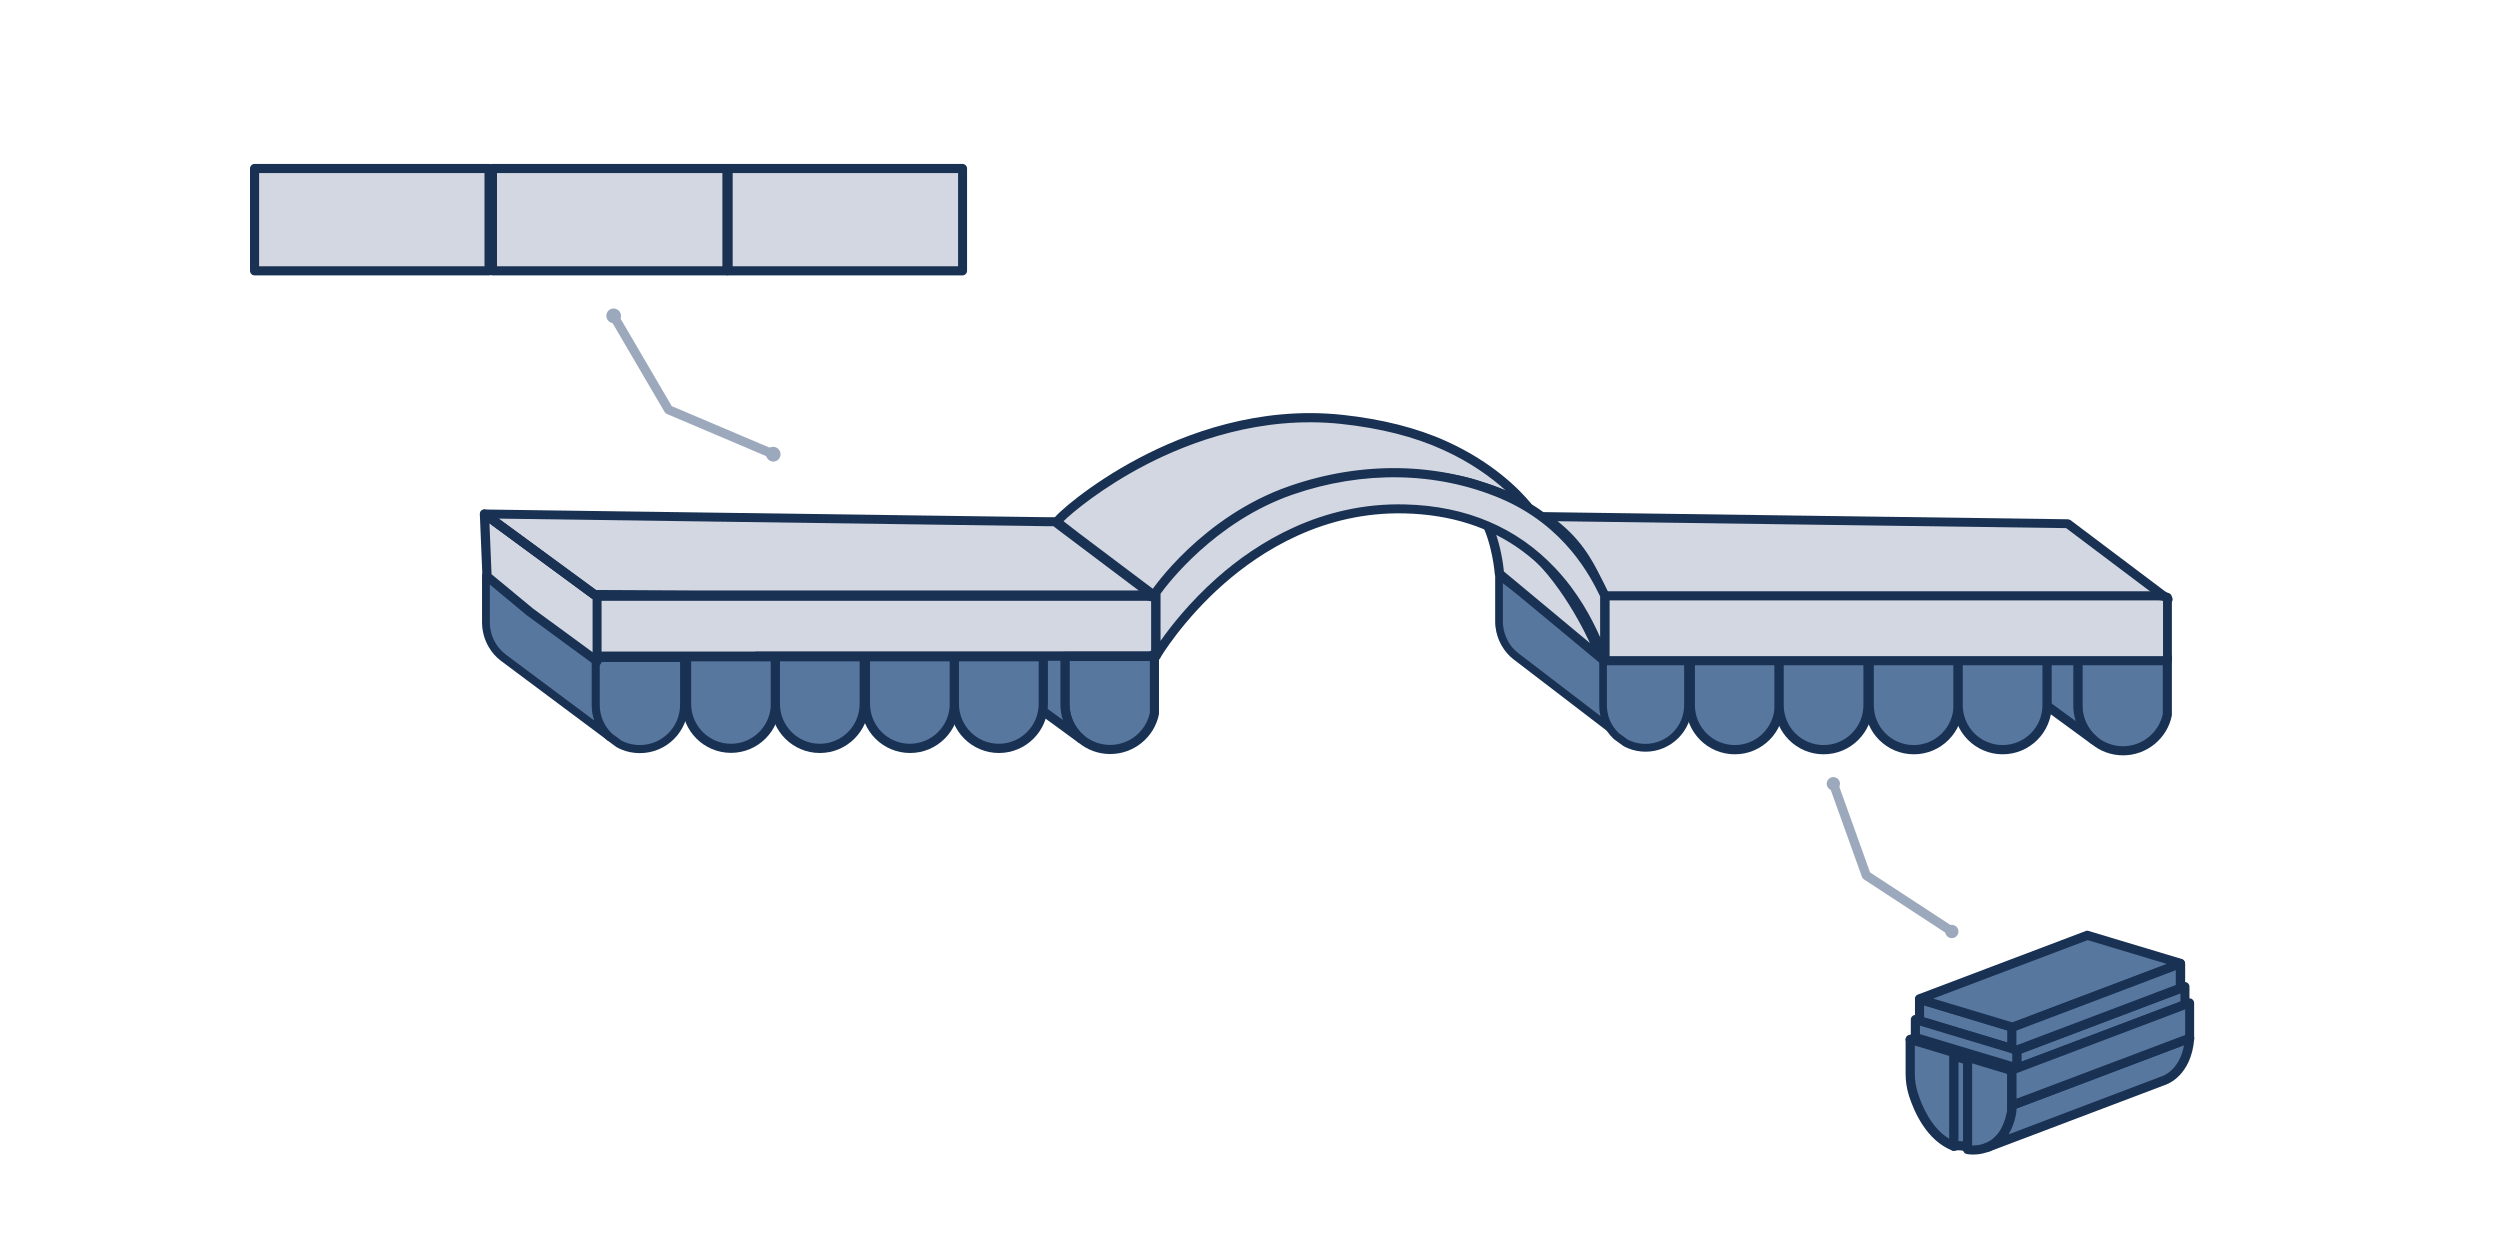 <?xml version="1.0" encoding="UTF-8"?>
<svg xmlns="http://www.w3.org/2000/svg" version="1.1" viewBox="0 0 1920 960">
  <defs>
    <style>
      .cls-1 {
        fill: #193153;
      }

      .cls-2, .cls-3 {
        fill: #d3d7e2;
      }

      .cls-2, .cls-4 {
        stroke: #193153;
        stroke-linecap: round;
        stroke-linejoin: round;
        stroke-width: 7px;
      }

      .cls-5, .cls-4 {
        fill: #58779f;
      }

      .cls-6 {
        fill: #9ca9bc;
      }

      .cls-7 {
        display: none;
      }
    </style>
  </defs>
  <!-- Generator: Adobe Illustrator 28.7.0, SVG Export Plug-In . SVG Version: 1.2.0 Build 136)  -->
  <g>
    <g id="Ebene_1">
      <g>
        <path class="cls-5" d="M468.1,565.9l-31.4-23.4-10.2-7.6-39.3-29.4-.6-.5c-3.4-2.6-6.3-5.9-8.6-9.6h0c-3.1-5.1-4.8-11.2-4.8-17.6v-35.9l7.1,5.3,33.8,25.2,8.6,6.4,35,26.1v36.2c0,9.7,4,18.4,10.4,24.6Z"/>
        <path class="cls-1" d="M468.1,569c-.6,0-1.3-.2-1.8-.6l-81.6-60.9c-3.8-2.9-6.9-6.4-9.3-10.5,0,0,0,0,0,0-3.4-5.8-5.2-12.4-5.2-19.1v-35.9c0-1.2.6-2.2,1.7-2.8,1-.5,2.2-.4,3.2.3l84.6,63.1c.8.6,1.2,1.5,1.2,2.5v36.2c0,8.5,3.4,16.5,9.4,22.4,1.2,1.1,1.3,3,.2,4.2-.6.7-1.5,1.1-2.3,1.1ZM380.6,493.9c2,3.4,4.6,6.3,7.8,8.7l.6.5,67.7,50.5c-1.3-3.9-2-8-2-12.3v-34.6l-78.5-58.6v29.8c0,5.6,1.5,11.2,4.4,16,0,0,0,0,0,0Z"/>
      </g>
      <g>
        <path class="cls-5" d="M525.4,505.3v36c0,18.7-15.2,33.9-33.9,33.9s-9-.9-13-2.6c-1.2-.5-2.3-1-3.4-1.6h0s-7-5.1-7-5.1h0c-6.5-6.2-10.6-14.9-10.6-24.6v-36h67.9Z"/>
        <path class="cls-1" d="M491.4,578.4c-4.9,0-9.7-.9-14.2-2.8-1.3-.6-2.5-1.1-3.7-1.8-.2,0-.3-.2-.4-.3l-6.8-5c-.1,0-.3-.2-.4-.3-7.4-7.1-11.5-16.6-11.5-26.8v-36c0-1.7,1.4-3.1,3.1-3.1h67.9c1.7,0,3.1,1.4,3.1,3.1v36c0,20.4-16.6,37-37,37ZM476.7,568.5c.9.5,1.9.9,2.9,1.4,3.7,1.5,7.7,2.3,11.8,2.3,17,0,30.9-13.8,30.9-30.9v-32.9h-61.7v32.9c0,8.5,3.4,16.4,9.5,22.2l6.7,4.9Z"/>
      </g>
      <path class="cls-4" d="M595.5,504.4v36.2c0,18.8-15.3,34.1-34.1,34.1s-34.1-15.3-34.1-34.1v-36.2h68.3Z"/>
      <g>
        <g>
          <path class="cls-5" d="M1664.5,505.1v43.6c-3.2,15.9-17.2,27.9-34,27.9s-16.4-3.1-22.4-8.2c-7.5-6.4-12.2-15.8-12.2-26.4v-36.8h68.7Z"/>
          <path class="cls-1" d="M1630.5,580.1c-9.1,0-17.8-3.2-24.7-9.1-8.6-7.3-13.5-17.9-13.5-29.1v-36.8c0-1.9,1.6-3.5,3.5-3.5h68.7c1.9,0,3.5,1.6,3.5,3.5v43.6c0,.2,0,.5,0,.7-3.5,17.8-19.3,30.7-37.4,30.7ZM1599.3,508.6v33.3c0,9.2,4,17.8,11,23.8,5.6,4.8,12.8,7.4,20.2,7.4,14.7,0,27.5-10.4,30.5-24.7v-39.8h-61.7Z"/>
        </g>
        <g>
          <path class="cls-5" d="M1239.2,563.6l-30-23-9.8-7.5-37.6-28.8-.6-.5c-3.3-2.6-6.1-5.8-8.2-9.4h0c-2.9-5.1-4.6-11-4.6-17.3v-35.2l6.8,5.2,32.3,24.8,8.2,6.3,33.5,25.7v35.6c0,9.5,3.8,18.1,9.9,24.2Z"/>
          <path class="cls-1" d="M1242.1,566.7c-.6,0-1.2-.2-1.7-.6l-78.1-59.8c-3.6-2.8-6.6-6.3-8.9-10.3,0,0,0,0,0,0-3.3-5.7-5-12.1-5-18.8v-35.2c0-1.1.6-2.2,1.6-2.7,1-.5,2.1-.4,3,.3l80.9,62c.7.6,1.2,1.5,1.2,2.4v35.6c0,8.4,3.2,16.2,9,22,1.1,1.1,1.2,2.9.2,4.1-.6.7-1.4,1.1-2.2,1.1ZM1158.4,492.9c1.9,3.3,4.4,6.2,7.4,8.5l.6.5,64.8,49.6c-1.3-3.8-1.9-7.9-1.9-12.1v-34l-75.1-57.5v29.2c0,5.5,1.5,11,4.2,15.7,0,0,0,0,0,0Z"/>
        </g>
        <g>
          <path class="cls-5" d="M1296.3,504.3v36c0,18.7-15.2,33.9-33.9,33.9s-9-.9-13-2.6c-1.2-.5-2.3-1-3.4-1.6h0s-7-5.1-7-5.1h0c-6.5-6.2-10.6-14.9-10.6-24.6v-36h67.9Z"/>
          <path class="cls-1" d="M1263.8,577.3c-4.7,0-9.3-.9-13.6-2.7-1.3-.5-2.4-1.1-3.5-1.7-.1,0-.3-.2-.4-.3l-6.6-4.8c-.1,0-.3-.2-.4-.3-7.1-6.8-11.1-15.9-11.1-25.8v-34.6c0-1.6,1.3-3,3-3h65.2c1.6,0,3,1.3,3,3v34.6c0,19.6-16,35.6-35.6,35.6ZM1249.7,567.8c.8.5,1.8.9,2.8,1.3,3.6,1.5,7.4,2.2,11.3,2.2,16.3,0,29.6-13.3,29.6-29.6v-31.6h-59.3v31.6c0,8.1,3.2,15.7,9.1,21.3l6.4,4.7Z"/>
        </g>
        <g>
          <path class="cls-5" d="M1595.8,505.1v36.8c0,10.6,4.7,20.1,12.2,26.4l-41-30v-33.2h-208.1v-.2h305.6v.2h-68.7Z"/>
          <path class="cls-1" d="M1608,571.9c-.7,0-1.4-.2-2.1-.7l-41-30c-.9-.7-1.4-1.7-1.4-2.8v-29.7h-204.6c-1.9,0-3.5-1.6-3.5-3.5v-.2c0-1.9,1.6-3.5,3.5-3.5h305.6c1.9,0,3.5,1.6,3.5,3.5v.2c0,1.9-1.6,3.5-3.5,3.5h-65.2v33.3c0,9.2,4,17.8,11,23.8,1.4,1.2,1.7,3.4.5,4.8-.7.9-1.7,1.3-2.8,1.3ZM1570.5,536.5l23.7,17.4c-1.3-3.8-1.9-7.9-1.9-12v-33.5h-21.8v28.1Z"/>
        </g>
        <g>
          <path class="cls-5" d="M1366.4,505.4v36.2c0,18.8-15.3,34.1-34.1,34.1s-34.1-15.3-34.1-34.1v-36.2h68.3Z"/>
          <path class="cls-1" d="M1332.3,579.3c-20.8,0-37.6-16.9-37.6-37.6v-36.2c0-1.9,1.6-3.5,3.5-3.5h68.3c1.9,0,3.5,1.6,3.5,3.5v36.2c0,20.7-16.9,37.6-37.6,37.6ZM1301.7,508.9v32.7c0,16.9,13.7,30.6,30.6,30.6s30.6-13.7,30.6-30.6v-32.7h-61.3Z"/>
        </g>
        <g>
          <path class="cls-5" d="M1434.7,505.4v36.2c0,18.8-15.3,34.1-34.1,34.1s-34.1-15.3-34.1-34.1v-36.2h68.3Z"/>
          <path class="cls-1" d="M1400.5,579.3c-20.7,0-37.6-16.9-37.6-37.6v-36.2c0-1.9,1.6-3.5,3.5-3.5h68.3c1.9,0,3.5,1.6,3.5,3.5v36.2c0,20.7-16.9,37.6-37.6,37.6ZM1369.9,508.9v32.7c0,16.9,13.7,30.6,30.6,30.6s30.6-13.7,30.6-30.6v-32.7h-61.3Z"/>
        </g>
        <g>
          <path class="cls-5" d="M1503.9,505.4v36.2c0,18.8-15.3,34.1-34.1,34.1s-34.1-15.3-34.1-34.1v-36.2h68.3Z"/>
          <path class="cls-1" d="M1469.8,579.3c-20.8,0-37.6-16.9-37.6-37.6v-36.2c0-1.9,1.6-3.5,3.5-3.5h68.3c1.9,0,3.5,1.6,3.5,3.5v36.2c0,20.7-16.9,37.6-37.6,37.6ZM1439.1,508.9v32.7c0,16.9,13.7,30.6,30.6,30.6s30.6-13.7,30.6-30.6v-32.7h-61.3Z"/>
        </g>
        <g>
          <path class="cls-5" d="M1572.1,505.4v36.2c0,18.8-15.3,34.1-34.1,34.1s-34.1-15.3-34.1-34.1v-36.2h68.3Z"/>
          <path class="cls-1" d="M1538,579.3c-20.7,0-37.6-16.9-37.6-37.6v-36.2c0-1.9,1.6-3.5,3.5-3.5h68.3c1.9,0,3.5,1.6,3.5,3.5v36.2c0,20.7-16.9,37.6-37.6,37.6ZM1507.4,508.9v32.7c0,16.9,13.7,30.6,30.6,30.6s30.6-13.7,30.6-30.6v-32.7h-61.3Z"/>
        </g>
        <g>
          <path class="cls-3" d="M1230.1,505.9l-78.6-65.3s-1.8-24-11.5-42c3.5,1.6,6.9,3.3,10.1,5.2,0,0,.2.1.3.2,1,.6,2.1,1.2,3.1,1.8.6.4,1.2.7,1.8,1.1.7.4,1.4.9,2.1,1.3,0,0,.1,0,.2.1.1,0,.2.1.3.2,47.6,30.8,72.1,97.4,72.1,97.4Z"/>
          <path class="cls-1" d="M1230.1,509.4c-.8,0-1.6-.3-2.2-.8l-78.6-65.3c-.7-.6-1.2-1.5-1.3-2.4,0-.2-1.8-23.5-11-40.6-.7-1.3-.5-3,.5-4.1,1-1.1,2.7-1.4,4-.8,3.5,1.6,7,3.4,10.4,5.3,0,0,.2.1.3.2,1,.6,2.1,1.2,3.1,1.8.7.4,1.3.8,1.9,1.2.7.4,1.4.9,2.2,1.3h.2c0,.1,0,.2.1.2,0,0,.2.1.3.2,48,31.1,72.5,96.4,73.5,99.2.5,1.5,0,3.2-1.3,4.1-.6.4-1.3.6-2,.6ZM1154.9,438.8l66.2,55.1c-9.7-20.8-31.7-60.9-65.1-82.5,0,0,0,0,0,0,0,0-.2-.1-.2-.2h-.1c-.7-.5-1.4-.9-2-1.4-.6-.4-1.2-.7-1.8-1.1-1-.6-2-1.2-3-1.7,0,0-.1,0-.2-.1,0,0,0,0-.1,0-.4-.2-.7-.4-1.1-.6,5.3,13.8,7.1,28,7.5,32.6Z"/>
        </g>
        <g>
          <g>
            <path class="cls-3" d="M1665,460.2h-.3l-431.2-2h-.6s-.4-.4-.4-.4v-.3h.1s0,0,0,0h0s-.2.5-.2.5c-7-13.9-14.3-34.6-35.3-52.4-3.8-3.2-7.6-6.1-11.7-8.9l402.6,5.5,74.2,55.9,2.4,1.9.3.2Z"/>
            <path class="cls-1" d="M1665,463.7h-.3l-431.2-2h-.5c-.4,0-.8,0-1.2-.2-1.1-.2-2-.9-2.5-1.9-1.1-2.3-2.3-4.7-3.4-7.2-6.2-13.2-13.9-29.6-31-44.1-3.6-3.1-7.5-6-11.4-8.7-1.3-.9-1.8-2.5-1.3-3.9.5-1.5,1.8-2.4,3.3-2.4h0l402.6,5.5c.7,0,1.5.3,2.1.7l77,58c1.2.9,1.7,2.5,1.2,3.9-.5,1.4-1.8,2.4-3.3,2.4ZM1234.7,454.7l419.8,1.9-67.7-51-390.6-5.3c1.1.9,2.1,1.7,3.2,2.6,18.3,15.5,26.4,32.7,32.8,46.5.9,1.8,1.7,3.6,2.5,5.3Z"/>
          </g>
          <g>
            <path class="cls-3" d="M1664.6,458.8v48.6h-432.2v-49.8h424.9c1.6,0,3.2.2,4.8.5.8.2,1.6.4,2.4.7Z"/>
            <path class="cls-1" d="M1664.6,510.9h-432.2c-1.9,0-3.5-1.6-3.5-3.5v-49.8c0-1.9,1.6-3.5,3.5-3.5h424.9c1.9,0,3.8.2,5.6.6,1,.2,1.9.5,2.8.8,1.4.5,2.3,1.8,2.3,3.3v48.6c0,1.9-1.6,3.5-3.5,3.5ZM1236,503.9h425.2v-42.4c-1.3-.3-2.5-.4-3.8-.4h-421.4v42.8Z"/>
          </g>
        </g>
        <g>
          <g>
            <path class="cls-3" d="M887.8,459.1v44.8h-432.2v-45.9h424.9c1.8,0,3.6.2,5.3.6.5.1,1.1.3,1.6.4h.1c0,0,.2,0,.3.1Z"/>
            <path class="cls-1" d="M887.8,507.4h-432.2c-1.9,0-3.5-1.6-3.5-3.5v-45.9c0-1.9,1.6-3.5,3.5-3.5h424.9c2,0,4.1.2,6.1.7.6.1,1.2.3,1.8.5,0,0,0,0,0,0,0,0,0,0,.1,0h.3c1.5.5,2.5,1.9,2.5,3.4v44.8c0,1.9-1.6,3.5-3.5,3.5ZM459.1,500.4h425.2v-38.6c-1.3-.2-2.5-.4-3.8-.4h-421.4v38.9Z"/>
          </g>
          <g>
            <polygon class="cls-3" points="458.6 458.1 458.6 507.8 457.3 506.8 455.6 505.6 407.2 470.1 374.1 442.6 372.1 394.6 379.5 400.1 456.6 456.6 457.1 457 458.6 458.1"/>
            <path class="cls-1" d="M458.6,511.3c-.7,0-1.5-.2-2.1-.7l-3-2.2-48.4-35.5c0,0-.1,0-.2-.1l-33.1-27.5c-.8-.6-1.2-1.6-1.3-2.5l-2-48c0-1.3.7-2.6,1.9-3.2,1.2-.6,2.6-.5,3.7.3l7.3,5.4,79.2,58.1c.9.7,1.4,1.7,1.4,2.8v49.7c0,1.3-.7,2.5-1.9,3.1-.5.3-1,.4-1.6.4ZM409.4,467.4l45.7,33.5v-41l-.6-.4-78.6-57.7,1.6,39.2,31.9,26.4Z"/>
          </g>
          <g>
            <path class="cls-3" d="M885.8,457.7c-1.7-.4-3.5-.6-5.3-.6h-342.3l-81.6-.4-77.2-56.6-7.3-5.4,430.3,5.9h7.8c0,.1,3.7,2.9,3.7,2.9l13.3,10,58.7,44.2Z"/>
            <path class="cls-1" d="M885.8,461.2c-.3,0-.6,0-.8,0-1.5-.4-3-.5-4.5-.5h-342.3l-81.6-.4c-.7,0-1.5-.2-2.1-.7l-77.2-56.6-7.3-5.4c-1.2-.9-1.7-2.5-1.2-3.9s1.8-2.4,3.4-2.4l430.3,5.9h7.8c.8.1,1.6.4,2.2.9.5.4,3.5,2.7,3.5,2.7l72,54.2c1.3,1,1.8,2.8,1.1,4.3-.6,1.2-1.8,2-3.2,2ZM457.8,453.1l80.4.4h336.3l-62.8-47.3c-1.2-.9-2.1-1.6-2.7-2.1h-6.6c0,0-419.4-5.8-419.4-5.8l74.8,54.9Z"/>
          </g>
          <g>
            <polygon class="cls-3" points="379.5 400.1 456.6 456.6 456.1 456.6 379.5 400.1"/>
            <path class="cls-1" d="M456.6,460.1h-.5c-.7,0-1.5-.2-2.1-.7l-76.7-56.6c-1.6-1.1-1.9-3.3-.7-4.9,1.1-1.6,3.3-1.9,4.9-.7l77.2,56.6c1.2.9,1.7,2.5,1.3,3.9-.5,1.4-1.8,2.4-3.3,2.4Z"/>
          </g>
        </g>
        <g>
          <path class="cls-3" d="M1173,388.9c-10.2-5.9-22.1-11.3-35.6-15.5,0,0-36.5-14.1-97.1-7.3,0,0,0,0,0,0-77.9,7.6-152.1,91.3-152.7,92h0s0,0,0,0l-59.9-45.1-15.7-12.1c-1.7-1.2,95.3-92,218.8-78.8,32,3.4,58.1,10.6,79,20.1,34.6,15.8,54.7,36.2,63.4,46.6Z"/>
          <path class="cls-1" d="M887.5,461.6c-.4,0-.7,0-1.1-.2h0c-.4-.1-.8-.3-1.1-.6l-59.9-45.1-15.7-12.1c-1.2-.9-1.7-2.6-1.2-4.1,1.4-3.8,27.8-27.4,66.1-47.6,35.9-19,92.2-40.2,156.4-33.3,30.5,3.3,57.5,10.1,80.1,20.4,35.1,15.9,55.6,36.6,64.7,47.6,1.1,1.3,1.1,3.2,0,4.5-1.1,1.3-3,1.6-4.4.8-10.7-6.2-22.5-11.3-34.9-15.2,0,0-.2,0-.3,0-.8-.3-36.5-13.7-95.3-7,0,0-.1,0-.2,0-39.4,3.8-77.9,28-103.3,47.6-28.4,22-46.9,42.9-47.1,43.1-.7.8-1.7,1.2-2.7,1.2ZM816.8,400.3l12.8,9.9,57.4,43.2c12.9-13.9,80.6-83.6,152.7-90.8,0,0,.1,0,.2,0,57-6.4,92.3,5.2,98.5,7.5h0c6.1,1.8,12.1,4,17.8,6.4-10.9-9.8-26.6-21.4-48.1-31.1-21.9-10-48.1-16.6-77.9-19.8-61.5-6.6-115.7,13.5-150.3,31.4-33.2,17.3-56.3,36.5-63.1,43.3Z"/>
        </g>
        <g>
          <path class="cls-3" d="M1232.6,457.6h0s0,0,0,0h-.1v49.3c-6.4-14-36.1-113-153.3-116s-191.2,112.7-191.2,112.7l-2.8-.7h2.5v-48s37.7-55.4,104-78.4c52.6-18.2,110.4-18.6,161.7,3s73.8,67.3,79.1,78v.2Z"/>
          <path class="cls-1" d="M1232.5,510.4c-1.3,0-2.6-.8-3.2-2.1-.5-1.1-1.2-2.7-2-4.8-28.1-70.7-77.9-107.4-148.2-109.2-62.5-1.6-110.2,28.6-139.3,54.2-31.7,27.9-48.7,56.6-48.8,56.9-.8,1.4-2.4,2-3.9,1.6l-2.8-.7c-1.7-.5-2.8-2.1-2.6-3.8.2-1.4,1.2-2.5,2.5-2.9v-44.7c0-.5.1-1.1.4-1.6s38.5-56.8,106-80.1c55.5-19.2,113.8-18.2,164.2,3,52.8,22.2,73.3,64.1,80,77.9.3.7.6,1.3.9,1.8.2.4.3.9.4,1.3v.2c0,.4,0,.9-.1,1.3v48.3c0,1.6-1.1,3.1-2.8,3.4-.2,0-.5,0-.7,0ZM891.3,455.9v36.3c7.7-11,22.4-29.9,43.8-48.8,30-26.5,79.4-57.7,144.2-56,46.9,1.2,85.7,17.7,115.1,48.9,17.7,18.7,28.3,39.1,34.5,53.1v-31.3c-.1-.3-.3-.6-.4-.9-6.5-13.2-26.1-53.3-76.4-74.5-48.8-20.5-105.3-21.5-159.2-2.9-60.1,20.8-96.6,69.2-101.6,76.2Z"/>
        </g>
        <g>
          <path class="cls-5" d="M886.6,504.1v43.6c-3.2,15.9-17.2,27.9-34,27.9s-16.4-3.1-22.4-8.2c-7.5-6.4-12.2-15.8-12.2-26.4v-36.8h68.7Z"/>
          <path class="cls-1" d="M852.6,579.1c-9.1,0-17.8-3.2-24.7-9.1-8.6-7.3-13.5-17.9-13.5-29.1v-36.8c0-1.9,1.6-3.5,3.5-3.5h68.7c1.9,0,3.5,1.6,3.5,3.5v43.6c0,.2,0,.5,0,.7-3.5,17.8-19.3,30.7-37.4,30.7ZM821.4,507.6v33.3c0,9.2,4,17.8,11,23.8,5.6,4.8,12.8,7.4,20.2,7.4,14.7,0,27.5-10.4,30.5-24.7v-39.8h-61.7Z"/>
        </g>
        <g>
          <path class="cls-5" d="M817.9,504.1v36.8c0,10.6,4.7,20.1,12.2,26.4l-41-30v-33.2h-208.1v-.2h305.6v.2h-68.7Z"/>
          <path class="cls-1" d="M830.1,570.9c-.7,0-1.4-.2-2.1-.7l-41-30c-.9-.7-1.4-1.7-1.4-2.8v-29.7h-204.6c-1.9,0-3.5-1.6-3.5-3.5v-.2c0-1.9,1.6-3.5,3.5-3.5h305.6c1.9,0,3.5,1.6,3.5,3.5v.2c0,1.9-1.6,3.5-3.5,3.5h-65.2v33.3c0,9.2,4,17.8,11,23.8,1.4,1.2,1.6,3.4.5,4.8-.7.9-1.7,1.3-2.8,1.3ZM792.6,535.6l23.7,17.4c-1.3-3.8-1.9-7.9-1.9-12v-33.5h-21.8v28.1Z"/>
        </g>
        <g>
          <path class="cls-5" d="M663.8,504.4v36.2c0,18.8-15.3,34.1-34.1,34.1s-34.1-15.3-34.1-34.1v-36.2h68.3Z"/>
          <path class="cls-1" d="M629.6,578.3c-20.7,0-37.6-16.9-37.6-37.6v-36.2c0-1.9,1.6-3.5,3.5-3.5h68.3c1.9,0,3.5,1.6,3.5,3.5v36.2c0,20.7-16.9,37.6-37.6,37.6ZM599,507.9v32.7c0,16.9,13.7,30.6,30.6,30.6s30.6-13.7,30.6-30.6v-32.7h-61.3Z"/>
        </g>
        <g>
          <path class="cls-5" d="M733,504.4v36.2c0,18.8-15.3,34.1-34.1,34.1s-34.1-15.3-34.1-34.1v-36.2h68.3Z"/>
          <path class="cls-1" d="M698.9,578.3c-20.8,0-37.6-16.9-37.6-37.6v-36.2c0-1.9,1.6-3.5,3.5-3.5h68.3c1.9,0,3.5,1.6,3.5,3.5v36.2c0,20.7-16.9,37.6-37.6,37.6ZM668.2,507.9v32.7c0,16.9,13.7,30.6,30.6,30.6s30.6-13.7,30.6-30.6v-32.7h-61.3Z"/>
        </g>
        <g>
          <path class="cls-5" d="M801.2,504.4v36.2c0,18.8-15.3,34.1-34.1,34.1s-34.1-15.3-34.1-34.1v-36.2h68.3Z"/>
          <path class="cls-1" d="M767.1,578.3c-20.7,0-37.6-16.9-37.6-37.6v-36.2c0-1.9,1.6-3.5,3.5-3.5h68.3c1.9,0,3.5,1.6,3.5,3.5v36.2c0,20.7-16.9,37.6-37.6,37.6ZM736.5,507.9v32.7c0,16.9,13.7,30.6,30.6,30.6s30.6-13.7,30.6-30.6v-32.7h-61.3Z"/>
        </g>
      </g>
      <g>
        <path class="cls-1" d="M1545.6,792.4c-.3,0-.7,0-1-.2h-.4c-1.9-.7-2.9-2.6-2.3-4.5.6-1.8,2.5-2.9,4.4-2.3h.4c1.9.7,2.9,2.6,2.3,4.5-.5,1.5-1.8,2.5-3.3,2.5Z"/>
        <path class="cls-1" d="M1545.2,852.4h0c-1.9,0-3.5-1.6-3.5-3.5s1.6-3.5,3.5-3.5,3.5,1.6,3.5,3.5-1.6,3.5-3.5,3.5Z"/>
        <g>
          <polygon class="cls-5" points="1549.1 820.4 1545.2 821.8 1545.2 821.9 1467.1 798.3 1471 796.8 1549.1 820.4"/>
          <path class="cls-1" d="M1545.2,825.4c-.3,0-.7,0-1-.1l-78.2-23.6c-1.4-.4-2.4-1.7-2.5-3.2,0-1.5.9-2.9,2.3-3.4l3.9-1.5c.7-.3,1.5-.3,2.3,0l78.1,23.5c1.4.4,2.4,1.7,2.5,3.2s-.9,2.9-2.3,3.4l-3.5,1.3c-.5.3-1.1.4-1.6.4Z"/>
        </g>
        <g>
          <polygon class="cls-5" points="1545.2 788.8 1545.2 805.3 1474.2 783.9 1474.2 767.4 1545.2 788.8 1545.2 788.8"/>
          <path class="cls-1" d="M1545.2,808.8c-.3,0-.7,0-1-.1l-71-21.4c-1.5-.4-2.5-1.8-2.5-3.4v-16.5c0-1.1.5-2.1,1.4-2.8.9-.7,2-.9,3.1-.5l70.9,21.4c1.5.4,2.6,1.8,2.6,3.4v16.5c0,1.1-.5,2.1-1.4,2.8-.6.5-1.3.7-2.1.7ZM1477.7,781.3l64,19.3v-9.2l-64-19.3v9.2Z"/>
        </g>
        <g>
          <polygon class="cls-5" points="1549.1 806.5 1549.1 820.4 1471 796.8 1471 783 1474.2 783.9 1545.2 805.3 1545.3 805.4 1545.3 805.4 1549.1 806.5"/>
          <path class="cls-1" d="M1549.1,823.9c-.3,0-.7,0-1-.1l-78.1-23.5c-1.5-.4-2.5-1.8-2.5-3.4v-13.9c0-1.1.5-2.1,1.4-2.8.9-.7,2-.9,3.1-.5l74.2,22.4c0,0,.1,0,.2,0l3.8,1.1c1.5.4,2.5,1.8,2.5,3.4v13.8c0,1.1-.5,2.1-1.4,2.8-.6.5-1.3.7-2.1.7ZM1474.5,794.2l71.1,21.4v-6.5l-1.2-.4s0,0,0,0c0,0-.1,0-.2,0l-69.7-21v6.6Z"/>
        </g>
        <g>
          <polygon class="cls-5" points="1678.1 757.7 1678.1 771.5 1549.1 820.4 1549.1 806.5 1674.6 759 1678 757.7 1678.1 757.7"/>
          <path class="cls-1" d="M1549.1,823.9c-.7,0-1.4-.2-2-.6-.9-.7-1.5-1.7-1.5-2.9v-13.8c0-1.5.9-2.8,2.3-3.3l128.9-48.9c.7-.3,1.4-.3,2.1-.1h0c1.5.4,2.6,1.8,2.6,3.4v13.8c0,1.5-.9,2.8-2.3,3.3l-129,48.9c-.4.2-.8.2-1.2.2ZM1552.6,808.9v6.4l122-46.2v-6.4l-122,46.2Z"/>
        </g>
        <g>
          <path class="cls-5" d="M1545.2,821.9v29.2c0,1.5-.1,3-.5,4.5-2.5,11.5-7.4,18.3-12.7,22.3,0,0,0,0,0,0-2.1,1.6-4.3,2.7-6.4,3.5,0,0,0,0-.1,0h0s0,0,0,0c-7.6,2.8-14.3,1.4-14.3,1.4v-68.6l-10.5-3.3v69.4h0c-18.1-7.1-27.2-27.7-31.1-39.8-1.6-5.1-2.5-10.4-2.5-15.8v-26.4l78.2,23.6Z"/>
          <path class="cls-1" d="M1515.3,886.7c-2.8,0-4.7-.4-4.9-.4-1.6-.3-2.8-1.8-2.8-3.4v-66.1l-3.5-1.1v64.6c0,1.9-1.6,3.5-3.5,3.5s-.9,0-1.3-.2c-19.6-7.7-29.2-29.6-33.2-42-1.7-5.4-2.6-11.1-2.6-16.9v-26.4c0-1.1.5-2.1,1.4-2.8.9-.7,2-.9,3.1-.5l78.2,23.6c1.5.4,2.5,1.8,2.5,3.4v29.2c0,1.8-.2,3.5-.5,5.2-2.3,10.9-7,19.1-14,24.3,0,0,0,0-.1.1-2.2,1.6-4.7,3-7.3,3.9,0,0,0,0-.1,0h0s0,0,0,0c-4.3,1.6-8.3,2-11.3,2ZM1514.6,879.7c2.3,0,5.8-.2,9.5-1.5,0,0,0,0,0,0,0,0,.1,0,.2,0,1.9-.7,3.8-1.7,5.4-2.9,0,0,0,0,0,0,5.6-4.1,9.4-10.9,11.4-20.2.3-1.2.4-2.5.4-3.7v-26.6l-27.1-8.2v63.4ZM1532,877.9h0,0ZM1470.6,803v21.7c0,5.1.8,10,2.3,14.7,3.2,10.1,10.5,27.2,24.3,35.3v-63.7l-26.6-8Z"/>
        </g>
        <g>
          <path class="cls-5" d="M1681.7,797.3c-2.3,27.9-20.7,32.8-20.7,32.8l-135,51.1c-.1,0-.3,0-.4.1,2.1-.8,4.3-1.9,6.4-3.5,0,0,0,0,0,0,5.3-4,10.3-10.7,12.7-22.3.3-1.5.5-3,.5-4.5v-2.2l136.4-51.6h0s0,0,0,0Z"/>
          <path class="cls-1" d="M1525.6,884.9c-1.5,0-2.8-.9-3.3-2.4-.6-1.8.3-3.8,2.1-4.4,2-.7,3.8-1.7,5.5-3,0,0,0,0,0,0,5.6-4.1,9.4-10.9,11.4-20.2.3-1.2.4-2.5.4-3.7v-2.2c0-1.5.9-2.8,2.3-3.3l136.4-51.6c.2,0,.3-.1.5-.2,1.1-.3,2.2,0,3.1.8.8.7,1.3,1.8,1.2,2.9-2.3,28.8-20.8,35.2-23.1,35.9l-134.9,51.1h0s0,0-.1,0h0c-.1,0-.3.1-.4.1-.4.1-.7.2-1.1.2ZM1548.7,851.3c0,1.7-.2,3.4-.5,5-1.2,5.7-3.1,10.7-5.6,14.9l117.1-44.4c.1,0,.2,0,.3-.1.6-.2,13.7-4.1,17.4-24.1l-128.7,48.7Z"/>
        </g>
        <g>
          <polygon class="cls-5" points="1681.7 770.1 1681.7 797.3 1681.7 797.3 1681.7 797.3 1681.6 797.3 1545.2 848.9 1545.2 821.8 1549.1 820.4 1549.1 820.4 1549.1 820.4 1678.1 771.5 1681.7 770.1"/>
          <path class="cls-1" d="M1545.2,852.4c-.7,0-1.4-.2-2-.6-.9-.7-1.5-1.7-1.5-2.9v-27c0-1.5.9-2.8,2.3-3.3l3.7-1.4s0,0,.1,0l132.6-50.2c1.1-.4,2.3-.3,3.2.4.9.7,1.5,1.7,1.5,2.9v27.1c0,1.3-.7,2.5-1.9,3.1-.2,0-.3.2-.5.2l-136.4,51.6c-.4.2-.8.2-1.2.2ZM1548.7,824.2v19.6l129.5-48.9v-19.7l-127.6,48.3c-.2,0-.3.1-.5.2l-1.4.5Z"/>
        </g>
        <g>
          <polygon class="cls-5" points="1674.6 739.8 1674.6 740.1 1545.2 789.1 1545.2 789.1 1545.2 788.8 1474.2 767.4 1474.2 767.1 1603.1 718.3 1674.6 739.8"/>
          <path class="cls-1" d="M1545.2,792.6c-.9,0-1.6-.3-2.3-.8l-69.7-21c-1.5-.4-2.5-1.8-2.5-3.4v-.3c0-1.5.9-2.8,2.3-3.3l128.9-48.8c.7-.3,1.5-.3,2.2,0l71.5,21.5c1.5.4,2.5,1.8,2.5,3.4v.3c0,1.5-.9,2.8-2.3,3.3l-129.4,49c-.4.1-.8.2-1.2.2ZM1484.7,766.9l60.8,18.3,118.6-44.9-60.8-18.3-118.6,44.9Z"/>
        </g>
        <g>
          <polygon class="cls-5" points="1674.6 740.1 1674.6 759 1549.1 806.5 1545.3 805.4 1545.3 805.4 1545.2 805.3 1545.2 789.1 1674.6 740.1"/>
          <path class="cls-1" d="M1549.1,810c-.3,0-.7,0-1-.1l-3.7-1.1s0,0,0,0c-1.5-.4-2.6-1.8-2.6-3.4v-16.2c0-1.5.9-2.8,2.3-3.3l129.4-49c1.1-.4,2.3-.3,3.2.4.9.7,1.5,1.7,1.5,2.9v18.9c0,1.5-.9,2.8-2.3,3.3l-125.5,47.5c-.4.2-.8.2-1.2.2ZM1548.7,802.7h.2c0,0,122.1-46.2,122.1-46.2v-11.4l-122.4,46.4v11.2Z"/>
        </g>
        <g>
          <path class="cls-5" d="M1511.1,814.2v67.1c-5.3-2.4-10.5-1-10.5-1v-69.4l10.5,3.3Z"/>
          <path class="cls-1" d="M1511.1,884.8c-.5,0-1-.1-1.5-.3-4-1.8-8.1-.8-8.1-.8-1.1.3-2.2,0-3-.6-.9-.7-1.4-1.7-1.4-2.8v-69.4c0-1.1.5-2.2,1.4-2.8.9-.7,2.1-.9,3.1-.5l10.5,3.3c1.5.5,2.5,1.8,2.5,3.3v67.1c0,1.2-.6,2.3-1.6,2.9-.6.4-1.2.6-1.9.6ZM1504.4,876.4c1,0,2.1,0,3.2.2v-59.8l-3.5-1.1v60.7c0,0,.2,0,.3,0Z"/>
        </g>
      </g>
      <g>
        <g>
          <path class="cls-6" d="M1499,718.9c-.7,0-1.3-.2-1.9-.6l-65.7-43c-.6-.4-1.1-1-1.4-1.8l-25.3-70.5c-.7-1.8.3-3.8,2.1-4.5,1.8-.7,3.8.3,4.5,2.1l24.9,69.4,64.7,42.3c1.6,1.1,2.1,3.2,1,4.8-.7,1-1.8,1.6-2.9,1.6Z"/>
          <circle class="cls-6" cx="1408" cy="601.9" r="5.1"/>
        </g>
        <circle class="cls-6" cx="1499" cy="715.4" r="5.1"/>
      </g>
      <g class="cls-7">
        <path class="cls-4" d="M1639.1,510.4v43.6c-3.2,15.9-17.2,27.9-34,27.9s-16.4-3.1-22.4-8.2c-7.5-6.4-12.2-15.8-12.2-26.4v-36.8h68.7Z"/>
        <g>
          <path class="cls-5" d="M1213.8,568.9l-30-23-9.8-7.5-37.6-28.8-.6-.5c-3.3-2.6-6.1-5.8-8.2-9.4h0c-2.9-5.1-4.6-11-4.6-17.3v-35.2l6.8,5.2,32.3,24.8,8.2,6.3,33.5,25.7v35.6c0,9.5,3.8,18.1,9.9,24.2Z"/>
          <path class="cls-1" d="M1216.7,571.9c-.6,0-1.2-.2-1.7-.6l-78.1-59.8c-3.6-2.8-6.6-6.3-8.9-10.3,0,0,0,0,0,0-3.3-5.7-5-12.1-5-18.8v-35.2c0-1.1.6-2.2,1.6-2.7,1-.5,2.1-.4,3,.3l80.9,62c.7.6,1.2,1.5,1.2,2.4v35.6c0,8.4,3.2,16.2,9,22,1.1,1.1,1.2,2.9.2,4.1-.6.7-1.4,1.1-2.2,1.1ZM1132.9,498.1c1.9,3.3,4.4,6.2,7.4,8.5l.6.5,64.8,49.6c-1.3-3.8-1.9-7.9-1.9-12.1v-34l-75.1-57.5v29.2c0,5.5,1.5,11,4.2,15.7,0,0,0,0,0,0Z"/>
        </g>
        <g>
          <path class="cls-5" d="M1270.8,509.5v36c0,18.7-15.2,33.9-33.9,33.9s-9-.9-13-2.6c-1.2-.5-2.3-1-3.4-1.6h0s-7-5.1-7-5.1h0c-6.5-6.2-10.6-14.9-10.6-24.6v-36h67.9Z"/>
          <path class="cls-1" d="M1238.3,582.6c-4.7,0-9.3-.9-13.6-2.7-1.3-.5-2.4-1.1-3.5-1.7-.1,0-.3-.2-.4-.3l-6.6-4.8c-.1,0-.3-.2-.4-.3-7.1-6.8-11.1-15.9-11.1-25.8v-34.6c0-1.6,1.3-3,3-3h65.2c1.6,0,3,1.3,3,3v34.6c0,19.6-16,35.6-35.6,35.6ZM1224.2,573.1c.8.5,1.8.9,2.8,1.3,3.6,1.5,7.4,2.2,11.3,2.2,16.3,0,29.6-13.3,29.6-29.6v-31.6h-59.3v31.6c0,8.1,3.2,15.7,9.1,21.3l6.4,4.7Z"/>
        </g>
        <path class="cls-4" d="M1570.4,510.4v36.8c0,10.6,4.7,20.1,12.2,26.4l-41-30v-33.2h-208.1v-.2h305.6v.2h-68.7Z"/>
        <path class="cls-4" d="M1341,510.7v36.2c0,18.8-15.3,34.1-34.1,34.1s-34.1-15.3-34.1-34.1v-36.2h68.3Z"/>
        <path class="cls-4" d="M1409.2,510.7v36.2c0,18.8-15.3,34.1-34.1,34.1s-34.1-15.3-34.1-34.1v-36.2h68.3Z"/>
        <path class="cls-4" d="M1478.4,510.7v36.2c0,18.8-15.3,34.1-34.1,34.1s-34.1-15.3-34.1-34.1v-36.2h68.3Z"/>
        <path class="cls-4" d="M1546.7,510.7v36.2c0,18.8-15.3,34.1-34.1,34.1s-34.1-15.3-34.1-34.1v-36.2h68.3Z"/>
        <path class="cls-2" d="M1204.7,511.1l-78.6-65.3s-1.8-24-11.5-42c3.5,1.6,6.9,3.3,10.1,5.2,0,0,.2.1.3.2,1,.6,2.1,1.2,3.1,1.8.6.4,1.2.7,1.8,1.1.7.4,1.4.9,2.1,1.3,0,0,.1,0,.2.1.1,0,.2.1.3.2,47.6,30.8,72.1,97.4,72.1,97.4Z"/>
        <g>
          <path class="cls-5" d="M442.6,571.2l-31.4-23.4-10.2-7.6-39.3-29.4-.6-.5c-3.4-2.6-6.3-5.9-8.6-9.6h0c-3.1-5.1-4.8-11.2-4.8-17.6v-35.9l7.1,5.3,33.8,25.2,8.6,6.4,35,26.1v36.2c0,9.7,4,18.4,10.4,24.6Z"/>
          <path class="cls-1" d="M442.6,574.3c-.6,0-1.3-.2-1.8-.6l-81.6-60.9c-3.8-2.9-6.9-6.4-9.3-10.5,0,0,0,0,0,0-3.4-5.8-5.2-12.4-5.2-19.1v-35.9c0-1.2.6-2.2,1.7-2.8,1-.5,2.2-.4,3.2.3l84.6,63.1c.8.6,1.2,1.5,1.2,2.5v36.2c0,8.5,3.4,16.5,9.4,22.4,1.2,1.1,1.3,3,.2,4.2-.6.7-1.5,1.1-2.3,1.1ZM355.2,499.2c2,3.4,4.6,6.3,7.8,8.7l.6.5,67.7,50.5c-1.3-3.9-2-8-2-12.3v-34.6l-78.5-58.6v29.8c0,5.6,1.5,11.2,4.4,16,0,0,0,0,0,0Z"/>
        </g>
        <g>
          <path class="cls-5" d="M499.9,510.5v36c0,18.7-15.2,33.9-33.9,33.9s-9-.9-13-2.6c-1.2-.5-2.3-1-3.4-1.6h0s-7-5.1-7-5.1h0c-6.5-6.2-10.6-14.9-10.6-24.6v-36h67.9Z"/>
          <path class="cls-1" d="M466,583.6c-4.9,0-9.7-.9-14.2-2.8-1.3-.6-2.5-1.1-3.7-1.8-.2,0-.3-.2-.4-.3l-6.8-5c-.1,0-.3-.2-.4-.3-7.4-7.1-11.5-16.6-11.5-26.8v-36c0-1.7,1.4-3.1,3.1-3.1h67.9c1.7,0,3.1,1.4,3.1,3.1v36c0,20.4-16.6,37-37,37ZM451.3,573.7c.9.5,1.9.9,2.9,1.4,3.7,1.5,7.7,2.3,11.8,2.3,17,0,30.9-13.8,30.9-30.9v-32.9h-61.7v32.9c0,8.5,3.4,16.4,9.5,22.2l6.7,4.9Z"/>
        </g>
        <g>
          <path class="cls-2" d="M1639.5,465.5h-.3l-431.2-2h-.6s-.4-.4-.4-.4v-.3h.1s0,0,0,0h0s-.2.5-.2.5c-7-13.9-14.3-34.6-35.3-52.4-3.8-3.2-7.6-6.1-11.7-8.9l402.6,5.5,74.2,55.9,2.4,1.9.3.2Z"/>
          <path class="cls-2" d="M1639.2,464.1v48.6h-432.2v-49.8h424.9c1.6,0,3.2.2,4.8.5.8.2,1.6.4,2.4.7Z"/>
        </g>
        <g>
          <path class="cls-2" d="M862.3,464.4v44.8h-432.2v-45.9h424.9c1.8,0,3.6.2,5.3.6.5.1,1.1.3,1.6.4h.1c0,0,.2,0,.3.1Z"/>
          <polygon class="cls-2" points="433.2 463.4 433.2 513.1 431.8 512.1 430.2 510.9 381.8 475.4 348.7 447.9 346.7 399.9 354 405.3 431.2 461.9 431.7 462.3 433.2 463.4"/>
          <path class="cls-2" d="M860.4,462.9c-1.7-.4-3.5-.6-5.3-.6h-342.3l-81.6-.4-77.2-56.6-7.3-5.4,430.3,5.9h7.8c0,.1,3.7,2.9,3.7,2.9l13.3,10,58.7,44.2Z"/>
          <polygon class="cls-2" points="354 405.3 431.2 461.9 430.7 461.9 354 405.3"/>
        </g>
        <path class="cls-2" d="M1147.5,394.1c-10.2-5.9-22.1-11.3-35.6-15.5,0,0-36.5-14.1-97.1-7.3,0,0,0,0,0,0-77.9,7.6-152.1,91.3-152.7,92h0s0,0,0,0l-59.9-45.1-15.7-12.1c-1.7-1.2,95.3-92,218.8-78.8,32,3.4,58.1,10.6,79,20.1,34.6,15.8,54.7,36.2,63.4,46.6Z"/>
        <path class="cls-2" d="M1207.2,462.8h0s0,0,0,0h-.1v49.3c-6.4-14-36.1-113-153.3-116-123.3-3.2-191.2,112.7-191.2,112.7l-2.8-.7h2.5v-48s37.7-55.4,104-78.4c52.6-18.2,110.4-18.6,161.7,3s73.8,67.3,79.1,78v.2Z"/>
        <path class="cls-4" d="M861.1,509.4v43.6c-3.2,15.9-17.2,27.9-34,27.9s-16.4-3.1-22.4-8.2c-7.5-6.4-12.2-15.8-12.2-26.4v-36.8h68.7Z"/>
        <path class="cls-4" d="M792.4,509.4v36.8c0,10.6,4.7,20.1,12.2,26.4l-41-30v-33.2h-208.1v-.2h305.6v.2h-68.7Z"/>
        <path class="cls-4" d="M570.1,509.7v36.2c0,18.8-15.3,34.1-34.1,34.1s-34.1-15.3-34.1-34.1v-36.2h68.3Z"/>
        <path class="cls-4" d="M638.3,509.7v36.2c0,18.8-15.3,34.1-34.1,34.1s-34.1-15.3-34.1-34.1v-36.2h68.3Z"/>
        <path class="cls-4" d="M707.5,509.7v36.2c0,18.8-15.3,34.1-34.1,34.1s-34.1-15.3-34.1-34.1v-36.2h68.3Z"/>
        <path class="cls-4" d="M775.8,509.7v36.2c0,18.8-15.3,34.1-34.1,34.1s-34.1-15.3-34.1-34.1v-36.2h68.3Z"/>
      </g>
      <g>
        <g>
          <rect class="cls-3" x="195.5" y="129.5" width="180.1" height="78.6"/>
          <path class="cls-1" d="M375.6,211.5h-180.1c-1.9,0-3.5-1.6-3.5-3.5v-78.6c0-1.9,1.6-3.5,3.5-3.5h180.1c1.9,0,3.5,1.6,3.5,3.5v78.6c0,1.9-1.6,3.5-3.5,3.5ZM199,204.5h173.1v-71.6h-173.1v71.6Z"/>
        </g>
        <g>
          <rect class="cls-3" x="378.2" y="129.5" width="180.1" height="78.6"/>
          <path class="cls-1" d="M558.3,211.5h-180.1c-1.9,0-3.5-1.6-3.5-3.5v-78.6c0-1.9,1.6-3.5,3.5-3.5h180.1c1.9,0,3.5,1.6,3.5,3.5v78.6c0,1.9-1.6,3.5-3.5,3.5ZM381.7,204.5h173.1v-71.6h-173.1v71.6Z"/>
        </g>
        <g>
          <rect class="cls-3" x="559.2" y="129.5" width="180.1" height="78.6"/>
          <path class="cls-1" d="M739.2,211.5h-180.1c-1.9,0-3.5-1.6-3.5-3.5v-78.6c0-1.9,1.6-3.5,3.5-3.5h180.1c1.9,0,3.5,1.6,3.5,3.5v78.6c0,1.9-1.6,3.5-3.5,3.5ZM562.7,204.5h173.1v-71.6h-173.1v71.6Z"/>
        </g>
      </g>
      <g>
        <g>
          <path class="cls-6" d="M593.8,352.3c-.5,0-.9,0-1.4-.3l-80.3-34.1c-.7-.3-1.3-.8-1.7-1.5l-42.2-72.1c-1-1.7-.4-3.8,1.3-4.8,1.7-1,3.8-.4,4.8,1.3l41.6,71.1,79.2,33.6c1.8.8,2.6,2.8,1.9,4.6-.6,1.3-1.9,2.1-3.2,2.1Z"/>
          <ellipse class="cls-6" cx="471.3" cy="242.6" rx="5.6" ry="5.7" transform="translate(-55.7 299.5) rotate(-33.4)"/>
        </g>
        <ellipse class="cls-6" cx="593.8" cy="348.8" rx="5.6" ry="5.7" transform="translate(-93.9 384.5) rotate(-33.4)"/>
      </g>
    </g>
  </g>
</svg>